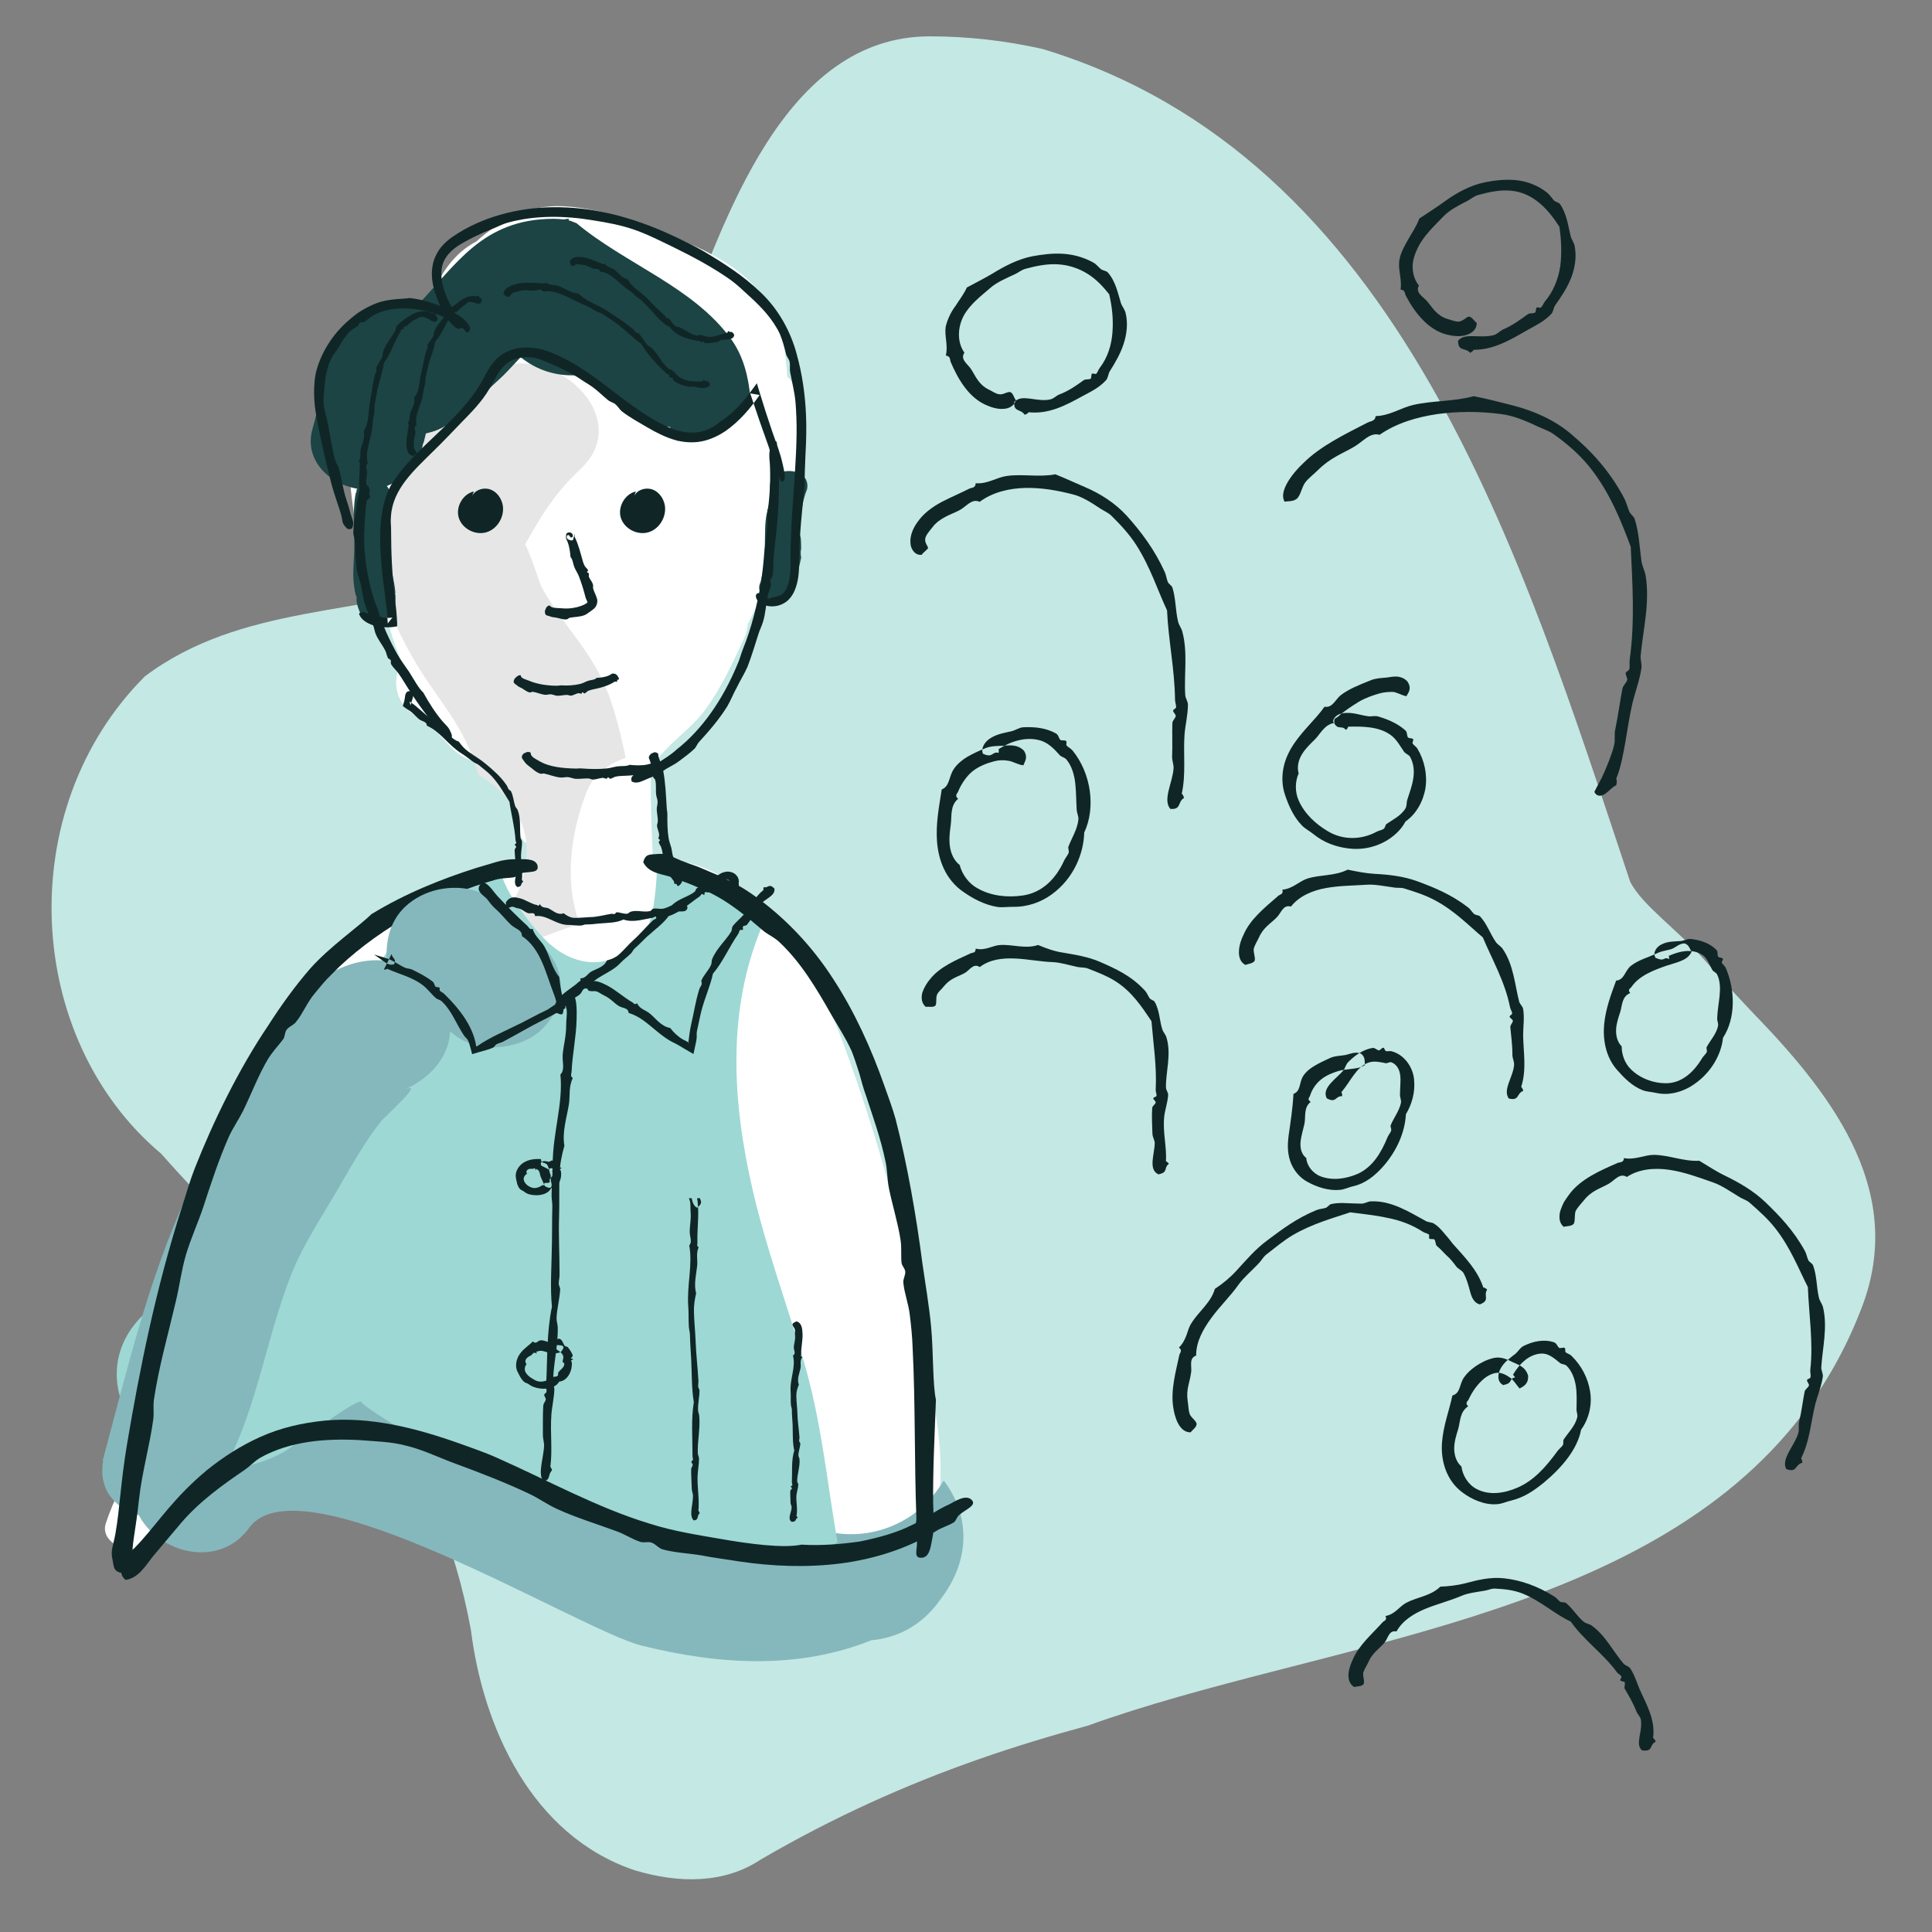 <?xml version="1.0" encoding="UTF-8"?> <svg xmlns="http://www.w3.org/2000/svg" id="Ebene_6" viewBox="0 0 160 160"><rect x="0" y="0" width="160" height="160" fill="#808080" stroke="none"/><defs><style>.cls-1{fill:#e6e6e6;}.cls-2{fill:#fff;}.cls-3{fill:#9dd8d4;}.cls-4{fill:#c4e8e4;}.cls-5,.cls-6{fill:#102626;}.cls-7{fill:#1c4444;}.cls-8{fill:#85b8bc;}.cls-6{fill-rule:evenodd;}</style></defs><path class="cls-4" d="M145.53,84.25c6.47,6.75,12.47,14.75,8.49,24.45-1.25,3.16-2.84,5.94-4.72,8.4-13.14,17.25-40.04,18.89-59.21,25.81-3.02,.82-6.04,1.73-9.06,2.79-6.03,2.11-12.03,4.8-18.03,8.3-3,2-6.75,2-10.46,.88-8.54-2.88-12.54-11.88-13.54-19.88-2.67-14.67-10.67-23.56-19.26-32.59-2.15-2.26-4.32-4.52-6.4-6.87-11.34-9.53-12.34-28.53-1.34-39.53,8-6,18-5,26.86-8.09,2.24-.74,4.33-1.66,6.14-2.91,2.67-2,4.78-4.56,6.56-7.42s3.24-6.04,4.59-9.28c3.85-10.3,8.85-25.3,20.85-25.3,3.17,0,6.28,.36,9.32,1.04,29.68,8.96,39.68,41.96,48.68,68.96,1,2,4,4,6.45,6.81,1.32,1.5,2.69,2.98,4.08,4.44Z"></path><path class="cls-2" d="M75.51,106.91c-1.12-6.84-3.2-13.74-5.58-20.24-2-5.46-4.95-11.13-10.23-14.12-2.03-1.15-3.87-1.44-5.62-1.31-.11-2.21-.2-4.42-.19-6.64,0-.21-.03-.39-.05-.57,.21-.51,.46-.98,.79-1.38,1.11-1.36,2.63-2.35,3.71-3.79,1.38-1.84,2.3-3.9,3.28-5.98,.2-.42,.29-.83,.31-1.21,1.35-2.56,2.3-5.22,1.8-8.58-.05-.34-.15-.63-.27-.91,1.41-.2,2.73-1.13,3.07-2.64,.54-2.39,.04-4.94-.62-7.25-.13-.44-.38-.8-.7-1.09-.11-1.42-.26-2.83-.69-4.14-1.06-3.23-3.81-5.22-6.78-6.59-3.39-1.56-7.31-3.19-11.08-3.39-2.92-.15-5.22,1.14-7.23,2.93-1.26,.65-2.44,1.83-3.26,3.58-1.06,2.26,.51,3.96,2.45,4.37-.08,.61-.17,1.21-.21,1.84-.06,.78-.08,1.56-.09,2.33-.22,.21-.41,.45-.57,.71-.58,.27-1.08,.73-1.39,1.38-.19,.4-.35,.97-.46,1.65-.61-.04-1.24,.06-1.79,.3-1.74-1.45-5.36-.41-5.21,2.41,.17,3.11,.81,7.6,2.3,10.78-.01,.36,.05,.74,.23,1.15,.19,.41,.52,.96,.87,1.56,.21,.81,.47,1.56,.79,2.28,0,.24,0,.48,.04,.72-.59,1.32-.43,2.95,.97,3.99,.38,.28,.96,.57,1.51,.89,.65,.8,1.34,1.53,1.93,2.11,1,.99,2.43,1.31,3.72,1.11,.5,1.54,1.03,3.08,1.29,4.69,.24,1.49,1.21,2.36,2.37,2.71,.14,.37,.33,.69,.59,.95-.03,0-.06,.02-.09,.02-.53-.05-1.08,0-1.64,.17-1.14,.36-2.24,.67-3.26,1.07-3.18,.32-6.14,1.26-8.4,3.26-2.52,1.29-3.58,3.41-5.36,5.55-4.15,4.98-7.7,10.31-10.24,16.32-.02,.02-.04,.05-.05,.07-1.55,2.52-2.11,6.38-2.26,9.67-.13,.4-.27,.81-.39,1.21-.29,.96-.15,1.71,.23,2.26-1.22,2.13-2.48,4.26-3.23,6.47-.43,1.26-.08,2.43,.64,3.29-1.11,1.57-2.04,3.26-2.7,5.29-.48,1.45,1.63,2.55,2.77,1.96,.27-.14,.54-.27,.81-.41,1.05-.53,1.31-1.5,1.08-2.3,.43-.83,.92-1.58,1.48-2.28,1.69-.12,2.6-1.11,4.13-2.28,1.2-.91,2.78-1.92,4.15-2.53,.44,.42,1.04,.7,1.84,.71,3.02,.03,5.86,.23,8.83,.49,.64,.06,1.3-.1,1.89-.39,.26,.19,.52,.36,.81,.51,1.33,.96,3.12,1.39,4.79,1.2,2.93,2.51,8.17,3.91,11.41,3.6,.16,.06,.32,.12,.48,.18,.57,1.06,1.19,1.85,2.72,2.51,.67,.29,1.38,.35,2.06,.25,.54,.57,1.28,1.01,2.21,1.19,3.08,.61,5.49-.59,8.44-.77,.67-.04,1.24-.25,1.72-.55,.09,.04,.17,.08,.26,.11,1.57,.54,2.95,.19,4.18-.72,1.48-.3,2.79-1.29,2.97-2.88,.59-5.22-1.42-11.69-2.27-16.87ZM46.03,23.92c.4-.07,.83-.11,1.35-.06,1.01,.09,2.1,.43,3.05,.75,1.37,.47,3.2,1.02,4.68,1.84-1.78-.42-3.92,.61-4.47,2.55-.05,.18-.1,.34-.14,.51-.76-1.54-2.92-2.12-4.53-1.53,.05-.82,.1-1.64,.14-2.46,.03-.58,0-1.1-.07-1.6Zm-3.37,87.4c0-.12-.01-.24-.02-.37-.04-.56-.3-1.16-.7-1.67,.16-.22,.22-.39,.04-.51,.05,.03,.1,.05,.14,.08,.27,.91,.61,1.76,1.01,2.5-.16-.02-.32-.03-.48-.03Z"></path><path class="cls-7" d="M66.35,45.43s0,0,0,0c0-.17-.01-.33-.01-.5,0-.12-.02-.32-.03-.41-.07-.21-.1-.43-.08-.65,0-.3,0-.57,.03-.86,.11-.78,.25-1.71,.58-2.5,.37-2.03-3.4-1.98-3.05,.01,.12,.68-.16,1.35-.29,2-.18,.88-.13,1.77-.16,2.67-.02,.63,.02,1.32-.07,1.94-.05,.34-.02-.09-.12,.36-.06,.25-.11,.49-.17,.74-.12,.23-.15,.5-.04,.81,.02,.04,.03,.08,.05,.13,.39,1.05,1.9,.82,2.38,0,.51-.87,.76-1.96,.98-2.99-.05-.25-.06-.5,0-.75Z"></path><path class="cls-7" d="M32.71,49.09c.17,.38,.11-.65,.1-.92-.01-.83-.1-1.68-.29-2.48-.2-.81-.37-1.38-.25-2.17,.12-.82,.03-1.56,.07-2.36,.02-.37-.11-.69-.33-.94-.26-.58-1.12-.74-1.7-.47-.04,.01-.07,.03-.1,.05-.04,.02-.08,.05-.12,.08-.21,.13-.39,.31-.51,.59-.02,.06-.05,.12-.07,.18h.03c-.02,.05-.04,.1-.05,.15,0,0-.01,0-.02,0,0,.04-.01,.07-.02,.11-.01,.06-.02,.11-.03,.16-.26,1.65-.02,3.1-.09,4.73-.04,.92-.14,1.87,0,2.77,.04,.26,.07,.54,.16,.78,.02,.05,.03,.07,.05,.11-.01,.08-.02,.16-.02,.18,.02,.36,.11,.62,.24,.96,.56,1.43,2.66,.93,3.02-.35,.15-.55,.05-.79-.08-1.17Z"></path><path class="cls-8" d="M78.16,122.61c-.76,1.25-1.76,2.35-3.02,3.12-3.8,2.32-8.4,1.46-11.28-1.53-.2-.2-.39-.4-.57-.61l-.06-.06s.02,.03,.02,.04c-.04-.04-.08-.09-.12-.13l.1,.09s-.01-.02-.02-.04c-.05-.06-.1-.11-.14-.17-.31-.38-.6-.78-.85-1.2-8.67,.66-23.73-8.53-30.89-9.66-7.11-1.12-19.64,1.37-20.38,10.34-.41,4.93,6.58,8.01,9.69,3.72,4.27-5.87,27.31,8.47,32.49,9.76,6.55,1.63,13.03,1.96,19.03-.44,2.11-.19,4.15-1.19,5.65-3.28,.09-.13,.18-.26,.28-.38,2.48-3.45,2.01-7.04,.06-9.57Z"></path><path class="cls-1" d="M50.34,57.39c-1.22-3.33-3.72-5.6-5.44-8.68-.27-.48-.8-2.45-1.41-3.64,1.29-2.26,2.43-4.22,4.57-6.21,4.98-4.65-3.45-11.53-8.21-7.59-3.34,2.76-5.82,5.23-7.3,7.83,.03,.23,.04,.47,.01,.74-.19,1.88-.18,3.78-.28,5.67-.11,2.01,.99,3.48,.17,5.47,.45,1.07,.99,2.19,1.67,3.38,1.77,3.15,3.93,5.26,5.06,8.47,.15,.44,.28,.88,.41,1.32,2.6,1.45,4.48,4.25,3.93,7.38-.13,.74-.26,1.59-.59,2.28-.21,.44-.45,.85-.7,1.24-.43,.67-.96,1.28-1.57,1.81-.08,.94-.17,1.89-.29,2.83-.15,1.14,.04,2.1,.44,2.87-.61-1.98,.88-4.14,2.95-4.62,1.06-.25,1.7-.55,3.02-1.02,.41-.14,.82-.26,1.24-.37-1.31-3.47-.78-7.54,.56-10.96,.53-1.36,1.81-2.36,3.24-2.82-.4-1.97-.89-3.82-1.46-5.38Z"></path><path class="cls-7" d="M55.48,35.35c.16,.43,.39,.81,.64,1.16,1.13-.38,2.41-.33,3.47-.89,1.08-.58,1.88-1.62,2.56-2.61-.16-1.84-.6-3.55-1.62-4.95-3.14-4.31-8.7-6.17-12.79-9.58-.22-.07-.41-.18-.64-.23,0-.04,0-.09,0-.13-.15,0-.29,.04-.44,.05-.27-.03-.56-.05-.85-.05-5.87,.02-8.07,3.86-11.26,7.18-1.96-.68-4.46-.19-5.75,1.37-2.14,2.58-1.98,5.71-2.92,8.85-1.1,3.77,4.09,6.47,7.16,4.18,.1-.07,.2-.15,.29-.22,1.05-.78,1.56-1.78,1.71-2.78,0,.01,.02,.02,.02,.03,.09-.28,.13-.55,.21-.83,.33-.09,.64-.16,.99-.31,2.03-.88,3.51-2.79,5.12-4.21,.44-.39,1.06-1.08,1.74-1.8,1.35,1.1,2.95,1.56,4.55,1.5,.68,.58,1.49,1.02,2.42,1.29,.43,.68,1,1.2,1.66,1.57,.88,.81,2,1.35,3.25,1.38,.16,0,.32,.04,.48,.04Z"></path><path class="cls-3" d="M39.06,120.28c5.56,2.02,10.74,4.91,16.39,6.7,3.9,1.24,7.89,1.46,11.83,1.94,.73-.35,1.43-.74,2.08-1.21-.89-5.07-1.33-10.08-2.84-15.12-1.39-4.67-3.08-9.26-4.18-14.01-1.71-7.4-2.13-14.84,.71-21.74-2.59-2.74-5.55-4.29-8.64-4.92-.04,1.08-.13,2.16-.32,3.3,0,0-.01,0-.02,0-.18,1.51-1.05,2.91-2.39,3.73-2.28,1.39-4.7,.69-6.49-1.09-1.04-1.03-1.8-2.1-2.62-3.3-.41-.61-.72-1.24-.97-1.89-2.99,.57-5.56,1.85-7.87,4.02-1.47,1.39-2.23,3.35-3.57,4.74,.34-.46-2.8,1.65-3.5,2.42-5.13,5.63-9.26,12.84-8.76,20.59-1.58,1.11-3.17,2.3-4.91,3.41,.03,.02,.06,.03,.09,.05-8.43,5.84,.2,17.65,10.26,12.44,1.01-.52,5.63-4.22,6.6-4.29-.39,.03,2.72,2.04,3.52,2.36,1.03,.41,2.09,.64,3.14,.77,.38,.38,.79,.75,1.21,1.12,.36-.15,.78-.18,1.25-.01Z"></path><path class="cls-8" d="M27.49,80.53c-6.21,3.42-9.16,12.37-11.97,18.4-3.2,6.85-5.06,14.76-7.02,22.05h.05c-.92,4.92,6.31,6.44,9.05,2.3,3.58-5.41,4.18-11.82,6.52-17.73,1.02-2.58,2.64-4.94,4.02-7.34,1.05-1.82,2.13-3.73,3.45-5.39,.26-.32,3.74-3.43,1.91-2.57,8.2-3.87,1.62-13.92-6.01-9.72Z"></path><path class="cls-6" d="M76.37,129c-.77,.09-.39-.68-.43-1.35-.02-.21-.22-.44-.22-.56-.02-.44,.19-.92,.17-1.45-.17-4.43-.08-9.46-.31-14.02-.03-.92-.13-1.88-.24-2.77-.11-.91-.45-1.76-.53-2.63-.03-.3,.18-.6,.16-.9-.02-.28-.28-.48-.31-.75-.06-.65,.02-1.25-.08-1.88-.22-1.44-.68-2.88-.97-4.32-.14-.72-.12-1.48-.28-2.19-.39-1.89-1.03-3.67-1.62-5.47-.22-.6-.38-1.22-.55-1.83-.19-.6-.39-1.21-.62-1.81-.47-1.05-1.12-2.05-1.7-3.05-1.22-2.15-2.52-4.35-4.34-6.04-.36-.33-.79-.53-1.17-.8-1.45-1.23-3.03-2.6-4.93-3.43-.45-.18-.89-.4-1.34-.57-.46-.17-.92-.34-1.38-.51-.83-.31-1.91-.3-2.41-1.26,.19-.76,.59-.62,1.21-.69,.65-.06,1.05,.17,1.9,.54,.46,.18,.92,.35,1.42,.52,.48,.2,.98,.41,1.51,.64,.54,.2,1.06,.52,1.65,.82,.59,.29,1.17,.7,1.79,1.14,2.36,1.74,4.52,4,6.25,6.69,1.75,2.68,3.14,5.71,4.27,8.93,.29,.83,.63,1.72,.9,2.68,.96,3.71,1.71,8,2.22,11.95,.25,1.75,.56,3.52,.72,5.24,.2,2.17,.12,4.74,.4,6.06-.11,2.99-.26,5.83-.23,8.51,.01,1.13,.16,1.96-.1,3.13-.1,.45-.17,1.32-.77,1.43Z"></path><path class="cls-6" d="M44.5,71.62c.21,.74-.66,.52-1.36,.7-.21,.06-.42,.3-.55,.33-.46,.08-.99,.05-1.53,.2-4.56,1.26-9.37,3.84-12.95,7.2-.35,.35-.71,.7-1.06,1.06-.34,.37-.65,.76-.96,1.13-.65,.75-.99,1.68-1.58,2.4-.2,.26-.55,.36-.76,.62-.19,.24-.13,.58-.3,.81-.43,.56-.87,1.02-1.24,1.61-.81,1.35-1.38,2.89-2.08,4.32-.36,.71-.82,1.38-1.16,2.1-.85,1.92-1.49,3.89-2.14,5.88-.45,1.34-1.04,2.61-1.44,3.97-.36,1.22-.52,2.54-.82,3.79-.63,2.7-1.41,5.41-1.82,8.16-.08,.54,.01,1.07-.05,1.59-.28,2.16-.94,4.4-1.19,6.7-.11,1.08-.28,2.18-.44,3.26-.15,.97-.07,2.18-.95,2.83-.78-.14-.68-.57-.82-1.21-.15-.67,.09-1.11,.26-2.06,.36-2.04,.43-4.25,.96-7.41,1.03-6.09,2.36-12.89,4.65-19.95,.29-.91,.57-1.91,.97-2.92,1.53-3.88,3.63-8.19,6.09-11.83,1.05-1.64,2.21-3.25,3.48-4.71,1.62-1.81,3.98-3.44,5.06-4.49,2.87-1.75,5.84-2.92,8.67-3.82,.6-.18,1.12-.33,1.65-.49,.53-.16,1.08-.25,1.74-.23,.51,0,1.46-.1,1.67,.47Z"></path><path class="cls-6" d="M80.4,124.15c.6,.5-.38,.8-.98,1.33-.18,.16-.28,.51-.41,.58-.45,.3-1.04,.43-1.56,.78-2.27,1.39-5.04,2.28-7.85,2.64-2.82,.36-5.68,.23-8.34-.16-1.07-.18-2.19-.31-3.23-.52-1.07-.17-2.13-.21-3.13-.48-.35-.09-.58-.43-.92-.56-.31-.12-.65,.03-.95-.07-.73-.24-1.32-.66-2.03-.9-1.62-.6-3.32-1.11-4.88-1.83-.79-.36-1.49-.87-2.25-1.23-2.02-.96-4.06-1.74-6.11-2.5-1.38-.5-2.69-1.16-4.11-1.5-1.27-.35-2.63-.36-3.93-.47-2.77-.14-5.69,.08-8.16,1.46-.48,.28-.83,.68-1.27,.99-1.79,1.22-3.76,2.61-5.32,4.45-.73,.87-1.48,1.75-2.21,2.62-.66,.79-1.25,1.92-2.36,2.06-.6-.52-.28-.86-.06-1.51,.24-.68,.68-.96,1.36-1.73,1.47-1.62,2.76-3.63,5.46-5.87,1.31-1.05,2.78-2.01,4.42-2.74,1.64-.74,3.46-1.16,5.31-1.34,3.75-.36,7.57,.61,11.24,1.92,.95,.35,1.99,.69,3.03,1.16,4.01,1.77,8.37,4.17,12.67,5.46,1.9,.61,3.9,.92,5.81,1.25,2.39,.42,5.25,.8,6.73,.48,1.66,.1,3.28-.04,4.85-.26,1.54-.32,3.05-.72,4.38-1.4,1.14-.53,1.84-1.16,3.04-1.69,.46-.24,1.25-.78,1.76-.42Z"></path><path class="cls-6" d="M64.09,36.55c.38-.08,.21,.31,.26,.64,.01,.1,.12,.21,.13,.27,.02,.22-.07,.45-.04,.71,.17,2.15,.02,4.61-.25,6.82-.06,.44-.1,.91-.13,1.35-.03,.45,0,.89-.06,1.31-.02,.15-.17,.26-.2,.4-.03,.13,.07,.27,.05,.4-.05,.32-.21,.58-.27,.89-.15,.7-.17,1.45-.39,2.15-.1,.35-.28,.68-.38,1.02-.29,.91-.56,1.81-.9,2.7-.26,.59-.6,1.12-.88,1.7-.28,.5-.5,1.06-.79,1.57-.67,1.08-1.5,2.04-2.35,2.97-.17,.18-.23,.44-.42,.6-.37,.34-.78,.65-1.2,.96-.41,.32-.91,.52-1.33,.82l-.63,.39-.69,.28c-.41,.16-.88,.47-1.31,.21-.1-.38,.08-.43,.28-.63,.21-.21,.42-.2,.81-.33,.2-.08,.42-.14,.62-.26,.19-.13,.4-.26,.61-.4,.43-.29,.92-.57,1.42-1.03,2.07-1.62,3.83-4.13,5.04-7.09,.18-.37,.27-.82,.45-1.25,.68-1.67,1.18-3.68,1.5-5.54,.11-.83,.2-1.68,.26-2.5,.12-1.02,.31-2.23,.22-2.87,.2-1.41,.3-2.77,.25-4.05,0-.54-.12-.93-.02-1.5,.04-.22,.04-.63,.34-.71Z"></path><path class="cls-6" d="M37.34,61.17c-.26,.28-.3-.05-.47-.21-.05-.05-.18-.04-.21-.07-.11-.11-.14-.3-.27-.43-1.06-1.12-2.05-2.56-2.88-3.91-.16-.28-.35-.55-.53-.81-.19-.26-.44-.47-.59-.73-.05-.09,0-.24-.03-.33-.04-.09-.19-.1-.23-.19-.11-.2-.12-.42-.23-.62-.23-.46-.58-.87-.78-1.35-.1-.24-.13-.51-.22-.75-.23-.64-.53-1.24-.73-1.89-.12-.44-.17-.89-.26-1.34-.08-.4-.25-.8-.34-1.2-.07-.44-.1-.9-.14-1.34-.02-.45-.01-.9-.06-1.34-.02-.17-.11-.33-.11-.51,0-.35,.04-.71,.08-1.08,.06-.36,.15-.73,.18-1.1,.02-.35,.1-.69,.19-1.03,.08-.3,.06-.7,.5-.83,.38,.11,.33,.24,.39,.44,.07,.22-.05,.33-.14,.61-.1,.3-.14,.62-.17,.99-.02,.37-.08,.77-.09,1.26-.15,1.87,.08,4,.76,6.17,.08,.28,.22,.57,.32,.88,.36,1.22,.97,2.56,1.63,3.73,.3,.51,.66,1,.99,1.48,.39,.62,.8,1.38,1.15,1.68,.49,.88,1.01,1.7,1.6,2.39,.25,.29,.49,.45,.65,.84,.06,.15,.23,.39,.03,.62Z"></path><path class="cls-6" d="M95.91,97.24c-.84-.4-.28-1.72-.28-2.59-.01-.23-.18-.49-.19-.74-.02-.73-.07-1.45-.02-2.14,.01-.2,.25-.29,.29-.47,.02-.08-.22-.27-.2-.34,.02-.11,.26-.11,.27-.22,.01-.16-.08-.31-.07-.5,.1-1.93-.2-3.82-.35-5.67-.78-1.16-1.62-2.47-3.05-3.35-.68-.42-1.4-.69-2.21-1.01-.28-.11-.57-.07-.87-.13-.7-.15-1.39-.37-2.02-.4-1.09-.04-2.11-.26-3.16-.3-1.04-.05-2.1,.08-2.91,.71-.53-.36-.83,.26-1.26,.5-.57,.31-1.18,.43-1.71,1.09-.19,.26-.48,.45-.57,.7-.12,.29,0,.66-.13,.9-.19,.17-.52,.07-.81,.1-.35-.31-.38-.73-.28-1.17,.14-.41,.4-.85,.66-1.14,.82-1.03,2.21-1.59,3.35-2.12,.14-.07,.42,0,.41-.39,.81,.2,1.38-.27,2.05-.3,1.02-.06,2.08,.35,3.12,0,.66,.27,1.32,.52,1.99,.62,1.04,.18,2.12,.34,3.14,.78,1.25,.55,2.58,1.13,3.73,2.39,.16,.18,.24,.42,.38,.62,.08,.12,.35,.18,.41,.29,.41,.7,.4,1.54,.63,2.26,.06,.24,.26,.42,.34,.66,.45,1.44-.06,2.89-.03,4.19,0,.18,.19,.42,.18,.6-.03,.64-.28,1.27-.33,1.86-.12,1.27,.22,2.43,.15,3.64,.11,.05,.18,.13,.25,.21-.48,.33,0,.71-.9,.88Z"></path><path class="cls-6" d="M81.41,62.43c-.2-.43,.11-1.01,.67-1.33,.55-.34,1.23-.43,1.76-.56,.28-.08,.57-.29,.9-.31,.93-.05,1.88,.05,2.69,.5,.24,.12,.23,.39,.39,.55,.07,.06,.4,0,.47,.09,.1,.11-.05,.29,.06,.39,.13,.14,.32,.21,.48,.4,1.52,1.87,1.94,4.71,.96,6.79-.04,1.67-.82,3.76-2.69,5.12-.9,.65-1.99,1.05-3.23,1.03-.42-.01-.82,.07-1.26,.01-1.05-.16-2.05-.7-2.83-1.25-.7-.47-1.26-1.16-1.6-1.89-.35-.73-.52-1.52-.58-2.27-.11-1.53,.17-2.89,.39-4.32,.69-.28,.57-1.09,1.02-1.72,.26-.39,.7-.75,1.11-.99,.44-.25,.9-.47,1.49-.71,.46-.19,1-.18,1.45-.2,.49-.03,1.18-.15,1.73,.4,.37,.56,.08,.9-.04,1.22-.51-.06-.87-.34-1.27-.38-.37-.07-.8-.05-1.16,.05-.58,.15-1.24,.4-1.76,.81-.49,.38-.96,1.07-1.21,1.69-.06,.16-.33,.35,0,.6-.68,.57-.52,1.44-.61,2.13-.07,.54-.16,1.15-.08,1.76,.07,.61,.33,1.21,.82,1.6,.19,.76,.74,1.53,1.48,1.93,1.15,.65,2.51,.77,3.74,.59,1.6-.23,2.74-1.37,3.43-2.9,.1-.22,.28-.4,.37-.63,.05-.14-.06-.39-.02-.51,.28-.73,.75-1.45,.83-2.26,.02-.26-.12-.51-.14-.76-.05-.75-.04-1.49-.12-2.22-.08-.72-.29-1.45-.74-1.99-.12-.15-.42-.21-.54-.34-.4-.45-.86-.95-1.47-1.18-.64-.23-1.34-.21-1.95-.06-.62,.15-1.15,.41-1.65,.73,.03,.12,.01,.21,0,.31-.56-.15-.45,.46-1.27,.08Z"></path><path class="cls-6" d="M124.99,91.02c-.61-.72,.34-1.83,.4-2.84,.02-.26-.14-.54-.14-.82,.01-.79-.11-1.55-.17-2.28-.02-.21,.2-.35,.21-.55,0-.09-.27-.24-.27-.33,0-.12,.23-.17,.21-.29-.02-.17-.14-.31-.18-.51-.4-2.06-1.46-3.9-2.25-5.77-1.16-.98-2.35-2.22-3.98-3.08-.78-.42-1.59-.68-2.49-.96-.31-.11-.63-.03-.94-.1-.76-.1-1.54-.27-2.22-.22-1.17,.08-2.27,.07-3.39,.28-1.1,.2-2.19,.66-2.87,1.53-.65-.19-.8,.52-1.18,.9-.5,.51-1.11,.82-1.48,1.68-.15,.31-.35,.63-.42,.91-.04,.35,.15,.7,.08,.99-.15,.24-.49,.24-.77,.35-.84-.43-.54-1.76-.15-2.51,.56-1.31,1.84-2.31,2.87-3.21,.13-.12,.45-.12,.34-.51,.87-.08,1.37-.69,2.07-.92,1.08-.34,2.28-.2,3.34-.74,.76,.16,1.52,.31,2.25,.35,1.15,.06,2.34,.19,3.48,.6,1.41,.52,2.83,1.09,4.23,2.17,.21,.15,.32,.39,.51,.55,.11,.1,.4,.1,.49,.2,.57,.61,.84,1.44,1.3,2.11,.14,.22,.4,.34,.56,.56,.92,1.32,1.02,2.99,1.38,4.39,.05,.19,.3,.41,.33,.61,.12,.73,0,1.48,0,2.16,.02,1.44,.3,2.85-.16,4.29,.09,.09,.14,.21,.17,.33-.58,.22-.3,.84-1.18,.64Z"></path><path class="cls-6" d="M110.4,59.7c.06-.23,.21-.39,.42-.51,.22-.1,.49-.16,.78-.15,.58-.01,1.17,.21,1.67,.27,.26,.06,.59-.07,.88,.03,.82,.24,1.61,.59,2.23,1.14,.18,.16,.11,.4,.22,.59,.04,.07,.37,.06,.43,.14,.06,.12-.11,.27-.03,.38,.1,.15,.28,.23,.39,.42,.57,.95,.83,2.13,.66,3.26-.19,1.12-.78,2.16-1.65,2.76-.72,1.38-2.63,2.52-4.76,2.23-1-.13-2-.47-2.89-1.2-.3-.25-.64-.4-.93-.7-.69-.7-1.11-1.67-1.39-2.5-.26-.74-.29-1.55-.13-2.31,.16-.77,.5-1.42,.89-2,.8-1.16,1.76-1.98,2.5-3.02,.7,.11,.88-.62,1.4-1,.64-.47,1.41-.79,2.45-1.2,.41-.17,.9-.18,1.31-.22,.24-.03,.49-.09,.79-.08,.29,.01,.65,.11,.92,.41,.39,.6,.06,.94-.09,1.22-.49-.11-.85-.37-1.18-.36-.33,0-.72,.03-1.06,.13-.55,.16-1.17,.37-1.7,.69-.61,.38-1.22,.77-1.72,1.23-.12,.11-.43,.14-.28,.51-.85,.14-1.16,.89-1.62,1.36-.36,.36-.78,.74-1.07,1.22-.3,.47-.45,1.06-.29,1.61-.3,.66-.32,1.53,0,2.24,.49,1.11,1.41,1.95,2.4,2.54,1.26,.76,2.78,.74,4.06,.05,.18-.11,.41-.11,.58-.24,.11-.07,.14-.32,.22-.39,.53-.37,1.22-.69,1.59-1.31,.11-.2,.08-.45,.13-.66,.19-.61,.42-1.19,.51-1.81,.1-.61,.04-1.28-.28-1.82-.1-.14-.35-.24-.46-.36-.33-.48-.64-1.07-1.13-1.42-.52-.38-1.14-.55-1.74-.63-.6-.08-1.18-.07-1.78-.06-.04,.12-.1,.2-.18,.27-.4-.46-.66,.12-1.06-.71Z"></path><path class="cls-6" d="M122.56,108.03c-.48-.13-.67-.54-.81-1.06-.13-.51-.3-1.09-.54-1.53-.12-.23-.46-.35-.62-.57-.24-.32-.48-.63-.77-.88-.28-.26-.52-.56-.81-.79-.16-.14-.09-.39-.22-.55-.05-.07-.35,0-.41-.07-.09-.08,.04-.27-.06-.35-.14-.11-.33-.11-.5-.23-.88-.57-1.89-.95-2.92-1.14-1.02-.23-2.05-.32-3.08-.46-1.46,.49-3.14,.94-4.76,1.89-.78,.46-1.44,1.03-2.21,1.62-.26,.22-.4,.51-.64,.75-.55,.58-1.19,1.12-1.61,1.69-.71,1.01-1.58,1.83-2.27,2.78-.69,.94-1.28,1.98-1.27,3.13-.66,.25-.31,.93-.43,1.48-.1,.73-.42,1.35-.27,2.3,.06,.36,.06,.74,.15,1.02,.1,.33,.51,.54,.59,.85-.01,.3-.31,.47-.5,.71-.94,.02-1.33-1.27-1.44-2.1-.22-1.4,.22-2.96,.51-4.31,.04-.17,.29-.37-.04-.61,.32-.31,.48-.65,.62-1,.13-.35,.21-.72,.42-1.02,.58-.96,1.61-1.68,1.94-2.84,.65-.43,1.26-.93,1.77-1.49,.79-.86,1.57-1.79,2.56-2.52,1.22-.91,2.44-1.85,4.1-2.52,.24-.1,.5-.1,.75-.18,.14-.04,.3-.28,.43-.31,.41-.09,.84-.11,1.27-.08,.43,.01,.84,.04,1.27,.04,.27,0,.52-.19,.8-.19,1.69-.07,3.19,.91,4.52,1.63,.18,.11,.51,.1,.69,.22,.33,.21,.59,.5,.84,.8,.25,.29,.49,.57,.7,.86,1,1.12,2.04,2.16,2.53,3.62,.13,.02,.23,.09,.32,.18-.34,.52,.27,.87-.57,1.21Z"></path><path class="cls-6" d="M109.86,90.92c-.41-.84,.82-1.59,1.4-2.28,.15-.19,.2-.5,.4-.69,.54-.54,1.22-1.03,1.99-1.16,.22-.04,.36,.17,.55,.2,.08,0,.27-.24,.36-.22,.12,.02,.11,.26,.23,.28,.16,.03,.33-.04,.52,.03,1,.29,1.72,1.31,1.8,2.35,.1,1.04-.19,2.03-.68,2.85-.07,1.42-.72,3.05-1.99,4.44-.6,.64-1.36,1.3-2.42,1.53-.35,.08-.66,.25-1.05,.29-.92,.09-1.88-.22-2.65-.64-.69-.35-1.24-1.03-1.48-1.77-.24-.73-.2-1.43-.13-2.03,.17-1.2,.34-2.27,.41-3.51,.64-.24,.44-.95,.83-1.52,.24-.35,.59-.62,.96-.83,.37-.22,.76-.4,1.26-.63,.39-.17,.84-.17,1.2-.23,.4-.07,.86-.33,1.34-.12,.37,.27,.3,.65,.32,.95-.42,.26-.81,.27-1.18,.32-.36,.04-.73,.08-1.02,.17-.47,.15-.98,.34-1.4,.68-.42,.32-.78,.83-.94,1.37-.04,.13-.28,.29,.06,.5-.61,.48-.4,1.21-.52,1.81-.1,.47-.27,.97-.32,1.48-.05,.5,.05,1.05,.47,1.36,.04,.64,.55,1.29,1.21,1.53,1.04,.38,2.17,.17,3.1-.24,1.18-.56,1.89-1.71,2.42-3.01,.08-.2,.23-.34,.3-.54,.04-.12-.08-.35-.04-.45,.25-.61,.72-1.2,.85-1.86,.04-.21-.08-.44-.08-.64,0-.61,.08-1.15,.02-1.64-.05-.47-.3-.93-.75-1.08-.12-.04-.33,.1-.44,.08-.41-.08-.96-.22-1.44-.05-.5,.17-.88,.57-1.21,1.02-.33,.44-.62,.94-1.03,1.43,.06,.11,.07,.22,.06,.33-.59-.02-.47,.61-1.27,.18Z"></path><path class="cls-6" d="M96.94,67.01c-.69-.75,.18-2.22,.25-3.38,.02-.3-.13-.64-.12-.97,.04-.94-.01-1.86,.02-2.75,0-.26,.24-.38,.28-.62,.02-.1-.23-.33-.22-.43,.02-.14,.25-.16,.25-.31,0-.21-.09-.39-.09-.64-.03-2.48-.56-4.97-.66-7.36-.76-1.61-1.38-3.59-2.56-5.43-.57-.88-1.26-1.63-2.05-2.41-.28-.27-.61-.39-.93-.6-.74-.5-1.52-.99-2.27-1.17-1.29-.33-2.58-.56-3.93-.53-1.34,.03-2.7,.35-3.78,1.15-.67-.31-1.09,.4-1.7,.71-.41,.21-.78,.34-1.15,.54-.37,.2-.76,.45-1.07,.87-.24,.31-.52,.61-.58,.9-.08,.35,.21,.64,.23,.8-.07,.17-.36,.31-.52,.56-.45,.08-.9-.32-.94-.97-.06-.64,.27-1.32,.58-1.73,.5-.73,1.24-1.26,2.02-1.68,.78-.4,1.54-.72,2.27-1.09,.18-.09,.53-.04,.53-.45,.98,.08,1.72-.48,2.56-.6,1.31-.19,2.68,.12,4.04-.14,.85,.34,1.68,.73,2.48,1.07,1.26,.54,2.47,1.31,3.44,2.37,1.19,1.33,2.28,2.77,3.13,4.63,.13,.27,.15,.56,.26,.84,.06,.16,.33,.31,.38,.46,.29,.91,.25,1.89,.47,2.81,.06,.29,.27,.54,.35,.83,.48,1.76,.13,3.61,.25,5.3,.02,.23,.22,.53,.22,.76,0,.84-.22,1.68-.28,2.46-.12,1.67,.13,3.26-.23,4.92,.1,.09,.15,.22,.19,.35-.55,.32-.21,.98-1.11,.91Z"></path><path class="cls-6" d="M84.04,33.25c.36-.34,.8-.29,1.33-.23,.52,.08,1.14,.18,1.63,.05,.26-.05,.49-.32,.75-.41,.76-.29,1.4-.74,1.99-1.17,.18-.12,.4-.03,.58-.13,.08-.04,.04-.37,.11-.41,.09-.07,.27,.08,.37-.01,.12-.13,.15-.32,.28-.48,.65-.84,.98-1.91,1.05-2.96,.08-1.06-.03-2.09-.27-3.13-.5-.62-1.05-1.23-1.77-1.68-.71-.45-1.57-.75-2.49-.8-.88-.05-1.74,.12-2.67,.37-.32,.08-.56,.3-.86,.44-.71,.33-1.48,.66-1.99,1.09-.89,.76-1.77,1.44-2.27,2.36-.49,.92-.58,2.16,.06,3.06-.38,.55,.26,.92,.55,1.36,.38,.58,.6,1.25,1.44,1.68,.31,.14,.6,.37,.89,.4,.33,.06,.66-.23,.92-.18,.23,.09,.29,.44,.46,.68-.12,.43-.54,.7-1.05,.71-.52,.04-1.08-.16-1.49-.35-1.42-.65-2.3-2.21-2.86-3.54-.07-.17,0-.48-.4-.52,.21-.9-.15-1.65,0-2.45,.15-.58,.42-1.16,.79-1.65,.33-.52,.69-.97,.95-1.54,.71-.39,1.43-.74,2.08-1.13,1.02-.62,2.12-1.22,3.36-1.46,1.52-.27,3.24-.46,5.03,.52,.26,.14,.42,.38,.65,.56,.13,.1,.43,.13,.54,.25,.66,.73,.84,1.71,1.1,2.55,.09,.27,.3,.5,.38,.79,.22,.86,.11,1.78-.16,2.6-.27,.83-.71,1.57-1.15,2.27-.11,.19-.14,.54-.29,.71-.55,.63-1.32,.99-1.97,1.34-1.36,.75-2.78,1.51-4.45,1.33-.08,.11-.2,.17-.33,.21-.34-.52-.97-.2-.85-1.1Z"></path><path class="cls-6" d="M132.05,65.56c.25-.53,.52-.93,.83-1.65,.29-.7,.64-1.52,.8-2.23,.09-.38,0-.82,.08-1.22,.24-1.17,.39-2.32,.6-3.42,.07-.32,.31-.44,.4-.73,.04-.12-.16-.45-.13-.57,.05-.17,.28-.16,.31-.35,.05-.25-.02-.5,.03-.81,.43-3.1,.22-6.31,.08-9.3-.78-2.09-1.73-4.53-3.46-6.67-.84-1.02-1.81-1.86-2.96-2.68-.41-.27-.83-.4-1.27-.6-1.03-.5-2.14-.95-3.14-1.05-1.72-.22-3.45-.22-5.17,.01-1.71,.25-3.41,.75-4.8,1.72-.8-.23-1.36,.56-2.11,.99-.97,.57-1.91,.88-2.94,1.88-.38,.38-.85,.73-1.11,1.08-.3,.43-.34,.95-.66,1.32-.34,.28-.68,.2-1.04,.27-.53-.84,.66-2.38,1.55-3.2,1.44-1.44,3.53-2.43,5.31-3.35,.22-.12,.65-.11,.67-.54,1.19-.03,2.11-.7,3.14-.93,1.58-.36,3.34-.27,4.99-.72,1.1,.21,2.22,.51,3.29,.78,1.67,.44,3.33,1.15,4.72,2.31,1.72,1.44,3.27,3.11,4.48,5.42,.16,.34,.25,.7,.39,1.04,.08,.2,.37,.41,.44,.6,.38,1.16,.41,2.41,.58,3.58,.07,.38,.25,.71,.33,1.09,.38,2.29-.22,4.57-.41,6.7-.02,.29,.11,.69,.07,.98-.15,1.05-.55,2.06-.77,3.02-.23,1.03-.38,2.04-.55,3.04-.09,.5-.18,1.01-.29,1.51-.12,.49-.22,1-.48,1.59,.06,.15,.06,.34,0,.56-.37,.17-.62,.52-.95,.73-.33,.21-.68,.21-.87-.19Z"></path><path class="cls-6" d="M120.74,28.23c.31-.39,.78-.4,1.33-.39,.55,.02,1.18,.05,1.68-.1,.26-.09,.48-.34,.74-.46,.77-.33,1.42-.81,2.04-1.26,.18-.13,.42-.02,.6-.14,.08-.05,.06-.37,.13-.41,.1-.07,.27,.08,.37-.02,.13-.13,.18-.31,.31-.48,.71-.84,1.13-1.9,1.28-2.97,.13-1.08,.08-2.15-.08-3.23-.45-.68-.95-1.37-1.62-1.93-.66-.57-1.49-.98-2.42-1.05-.9-.08-1.78,.11-2.72,.37-.32,.1-.56,.32-.86,.48-.7,.36-1.45,.74-1.94,1.24-.83,.86-1.68,1.64-2.18,2.67-.24,.5-.43,1.07-.41,1.6,.01,.54,.18,1.08,.52,1.5-.33,.58,.34,.91,.69,1.31,.45,.54,.78,1.18,1.69,1.46,.33,.09,.67,.24,.95,.21,.16-.03,.31-.12,.44-.2,.13-.1,.25-.2,.38-.21,.24,.03,.39,.33,.63,.52,.03,.45-.31,.84-.83,.99-.51,.18-1.14,.1-1.6-.01-.78-.18-1.5-.67-2.06-1.26-.57-.59-1.01-1.28-1.37-1.96-.1-.17-.04-.5-.44-.51,.13-.94-.26-1.72-.08-2.55,.12-.6,.46-1.17,.76-1.7,.31-.54,.65-1.03,.87-1.64,.69-.47,1.39-.9,2.02-1.36,.99-.72,2.11-1.37,3.4-1.64,.8-.16,1.62-.26,2.5-.19,.87,.07,1.84,.39,2.65,1.03,.23,.19,.39,.44,.58,.66,.11,.12,.43,.17,.51,.31,.56,.81,.66,1.79,.88,2.66,.07,.28,.28,.53,.33,.82,.17,.89,.02,1.82-.31,2.66-.34,.85-.84,1.56-1.31,2.24-.13,.18-.16,.55-.32,.71-.57,.62-1.35,.98-2,1.35-1.37,.78-2.74,1.62-4.42,1.62-.07,.11-.18,.19-.3,.25-.4-.47-.99-.07-1-.98Z"></path><path class="cls-6" d="M147.94,121.68c-.48-.86,.69-1.95,.99-3.01,.08-.27,0-.61,.06-.91,.21-.85,.3-1.7,.46-2.5,.04-.23,.29-.31,.36-.53,.03-.09-.19-.34-.16-.43,.03-.13,.27-.11,.29-.25,.04-.19-.04-.37-.02-.6,.26-2.3-.12-4.63-.2-6.86-.76-1.49-1.44-3.27-2.7-4.87-.6-.77-1.31-1.4-2.09-2.09-.26-.25-.61-.32-.91-.52-.73-.44-1.45-.95-2.16-1.19-1.23-.43-2.35-.85-3.6-1.04-1.22-.18-2.52-.08-3.53,.59-.6-.37-1.01,.29-1.53,.58-.68,.38-1.41,.56-2.04,1.37-.25,.29-.52,.59-.67,.86-.12,.36-.02,.75-.15,1.06-.2,.23-.54,.18-.84,.26-.36-.29-.42-.78-.29-1.3,.08-.25,.19-.51,.31-.75,.15-.23,.3-.45,.44-.64,.94-1.28,2.61-1.99,4-2.6,.18-.08,.51,0,.53-.4,.93,.17,1.68-.27,2.49-.27,1.25,.02,2.46,.56,3.75,.49,.73,.44,1.44,.91,2.18,1.26,1.14,.56,2.29,1.22,3.26,2.14,1.2,1.15,2.36,2.36,3.3,4.06,.14,.25,.17,.53,.29,.78,.07,.14,.34,.27,.39,.42,.32,.85,.28,1.8,.48,2.66,.06,.28,.26,.51,.34,.79,.41,1.69-.05,3.43-.14,5.02-.01,.21,.16,.52,.13,.74-.11,.79-.43,1.55-.62,2.26-.38,1.53-.45,3.06-1.18,4.51,.07,.11,.1,.24,.1,.37-.61,.15-.44,.85-1.29,.53Z"></path><path class="cls-8" d="M44.48,77.93s-.49-.41-.64-.52c-.18-.2-.36-.4-.54-.6-.74-.83-1.56-1.62-2.45-2.29-1.71-1.28-4.21-1.26-6.03-.32-1.93,1-2.8,2.69-2.81,4.83,0,1.24,.42,2.47,1.22,3.44,.09,.1,.19,.21,.29,.31,.69,1.08,1.87,1.8,3.18,2.12,.31,.26,.6,.55,.92,.8,2.16,1.68,5.94,1.25,7.66-.89,1.83-2.27,1.44-5.08-.8-6.88Z"></path><path class="cls-6" d="M137.09,79.29c-.23-.39,.08-.9,.58-1.11,.5-.24,1.09-.21,1.54-.25,.24-.02,.51-.19,.79-.17,.78,.08,1.58,.33,2.14,.9,.17,.16,.05,.4,.15,.57,.03,.07,.34,.08,.39,.16,.05,.11-.14,.25-.08,.35,.08,.14,.23,.24,.32,.42,.79,1.83,.83,4.17-.23,5.79-.14,1.41-1.04,3.05-2.71,4.05-.81,.46-1.8,.75-2.88,.5-.36-.08-.72-.08-1.08-.22-.87-.34-1.55-1.05-2.08-1.65-.97-1.08-1.21-2.55-1.09-3.81,.13-1.3,.55-2.41,.99-3.61,.69-.06,.7-.79,1.22-1.22,.67-.52,1.36-.66,2.27-1.09,.36-.16,.78-.2,1.09-.3,.36-.13,.67-.48,1.08-.47,.36,.09,.44,.45,.59,.69-.2,.44-.57,.64-.95,.79-.38,.15-.79,.25-1.11,.36-1.01,.35-2.28,.81-2.93,1.78-.08,.11-.34,.2-.09,.49-.71,.28-.66,1.04-.83,1.57-.14,.43-.31,.91-.34,1.42-.03,.51,.09,1.05,.46,1.43,0,.68,.26,1.41,.77,1.9,.78,.77,1.88,1.15,2.89,1.15,1.32,0,2.31-.92,3.01-2.09,.11-.17,.27-.3,.37-.47,.06-.11-.05-.35,0-.44,.3-.55,.8-1.08,.94-1.74,.04-.21-.08-.43-.07-.64,.02-.64,.14-1.25,.2-1.87,.06-.61,.05-1.25-.21-1.77-.06-.14-.33-.24-.39-.36-.26-.45-.42-.99-.83-1.25-.43-.29-.99-.37-1.48-.3-.5,.05-.91,.22-1.3,.38,.03,.11,.04,.2,.03,.27-.24-.14-.34-.05-.46,0-.11,.05-.27,.07-.69-.12Z"></path><path class="cls-6" d="M124.43,114.66c-.42-.22-.44-.86-.13-1.37,.3-.53,.83-.88,1.22-1.19,.2-.17,.36-.47,.63-.62,.77-.39,1.69-.6,2.54-.32,.24,.09,.27,.33,.44,.47,.07,.05,.38-.07,.45,0,.1,.09,0,.28,.09,.37,.14,.11,.34,.14,.49,.3,.8,.78,1.36,1.83,1.53,2.96,.18,1.13-.13,2.29-.75,3.14-.29,1.57-1.54,3.1-3.08,4.38-.76,.61-1.57,1.21-2.71,1.49-.39,.08-.73,.27-1.17,.3-1.05,.09-2.15-.42-2.89-.99-1.36-1.02-1.78-2.7-1.67-4.11,.11-1.43,.59-2.62,.86-3.9,.69-.19,.56-.93,.97-1.51,.26-.37,.59-.66,.98-.93,.4-.26,.85-.53,1.53-.68,.59-.11,1.12,.16,1.5,.35,.44,.21,1.07,.37,1.29,1.12,.05,.71-.41,.91-.71,1.07-.32-.39-.53-.75-.83-.93-.28-.21-.63-.36-.89-.37-.33-.03-.9,.17-1.34,.59-.46,.41-.88,1.01-1.15,1.61-.07,.15-.34,.3-.04,.57-.71,.47-.65,1.28-.83,1.89-.15,.48-.32,1.02-.33,1.58,0,.56,.16,1.14,.6,1.52,.09,.72,.54,1.48,1.23,1.85,1.1,.59,2.37,.35,3.41-.1,1.36-.59,2.35-1.71,3.3-3.01,.13-.19,.33-.32,.46-.51,.07-.12,0-.38,.07-.47,.39-.59,.95-1.12,1.12-1.83,.05-.23-.07-.46-.06-.68,.01-.64,.04-1.24-.05-1.89-.1-.63-.33-1.28-.78-1.71-.12-.12-.41-.12-.52-.21-.42-.34-.87-.74-1.39-.79-.56-.04-1.12,.21-1.54,.56-.43,.35-.73,.77-.98,1.19,.08,.08,.14,.16,.17,.23-.29,.03-.31,.19-.39,.31-.06,.12-.18,.24-.63,.32Z"></path><path class="cls-6" d="M136.01,144.99c-.37-.33-.29-.71-.23-1.18,.09-.46,.19-1,.1-1.44-.06-.23-.29-.43-.37-.66-.26-.67-.61-1.26-.95-1.84-.09-.17,.06-.38-.01-.55-.03-.07-.33-.08-.36-.15-.04-.1,.14-.24,.08-.34-.08-.14-.25-.19-.36-.34-1.13-1.54-2.76-2.67-3.83-4.2-1.27-.57-2.46-1.7-3.99-2.32-.74-.29-1.48-.37-2.3-.41-.29-.01-.54,.13-.82,.17-.67,.12-1.39,.19-1.96,.44-.99,.42-2.01,.67-2.98,1.07-.96,.4-1.87,.96-2.38,1.87-.64-.13-.68,.56-1.01,.95-.43,.51-.99,.81-1.33,1.62-.14,.3-.34,.58-.41,.84-.05,.32,.13,.68,.03,.95-.17,.21-.51,.17-.79,.24-.79-.52-.41-1.66-.08-2.34,.51-1.16,1.62-2.1,2.45-3.03,.1-.12,.4-.15,.23-.51,.8-.14,1.14-.79,1.73-1.1,.9-.47,2.03-.56,2.81-1.33,.71-.03,1.41-.11,2.07-.28,1.01-.27,2.09-.54,3.22-.41,1.4,.15,2.8,.66,4.14,1.5,.2,.12,.32,.31,.5,.44,.11,.07,.37,.02,.46,.09,.56,.44,.93,1.11,1.49,1.57,.18,.15,.45,.17,.64,.3,1.15,.81,1.79,2.16,2.66,3.17,.12,.14,.42,.22,.53,.36,.39,.56,.57,1.25,.83,1.83,.54,1.21,1.29,2.46,1.08,3.96,.1,.07,.18,.18,.22,.3-.55,.29-.2,.86-1.1,.73Z"></path><path class="cls-6" d="M32.56,79.87c-.24,.06-.46-.03-.69-.19l-.89-.63,1.05,.32c.5,.15,1.03,.55,1.5,.77,.19,.08,.45,.07,.65,.18,.59,.29,1.17,.59,1.66,.98,.14,.11,.12,.29,.23,.41,.04,.05,.27,.03,.32,.08,.07,.07-.03,.2,.05,.27,.1,.09,.24,.14,.36,.26,1.2,1.17,2.37,2.64,2.63,4.28v.04s.06-.01,.06-.01h.04c1.01-.71,2.33-1.26,3.7-1.94,.66-.33,1.28-.69,2.02-1.03,.25-.12,.44-.3,.69-.44,.2-.11,.4-.21,.61-.3l-.35,.64c-.09-.42-.17-.83-.31-1.18-.36-.92-.62-1.83-1-2.7-.38-.86-.9-1.66-1.67-2.16,.03-.5-.52-.59-.88-.91-.47-.43-.77-.88-1.41-1.44-.24-.22-.43-.52-.61-.73-.22-.24-.55-.4-.67-.74-.05-.32,.16-.48,.28-.67,.62,.16,.97,.92,1.42,1.34,.67,.71,1.51,1.57,2.34,2.32,.1,.09,.16,.33,.42,.23,.19,.65,.72,.99,1,1.51,.43,.78,.6,1.75,1.2,2.48,.07,.61,.16,1.23,.32,1.82,.06,.24,.13,.49,.2,.73v.03s-.03,.02-.03,.02c-.61,.32-1.22,.67-1.85,.98-1.08,.53-2.09,1.15-3.29,1.78-.18,.09-.37,.12-.54,.21-.1,.05-.19,.24-.28,.28-.36,.16-.75,.25-1.13,.36l-.61,.18-.13-.5c-.06-.22-.12-.44-.21-.64-.09-.17-.27-.28-.36-.44-.62-.93-1.01-2.07-1.85-2.82-.11-.1-.34-.14-.45-.24-.4-.35-.72-.81-1.14-1.11-.89-.66-1.91-.87-2.89-1.32-.07,.05-.16,.07-.24,.08l-.02-.05,.62-1.26c.04,.38,.49,.42,.16,.91Z"></path><path class="cls-6" d="M60.11,73.16c.07,.04,.14,.07,.16,.03,0-.04,0-.06,.03-.09,.04-.05,.08-.12,.1-.11,.05,0-.06-.15-.17-.16-.12-.03-.26-.01-.37,.05-.11,.06-.15,.24-.26,.32-.31,.23-.59,.49-.9,.69-.09,.06-.22-.04-.32,0-.04,.01-.02,.21-.06,.22-.05,.02-.15-.1-.2-.07-.07,.04-.1,.14-.18,.2-.84,.57-1.6,1.32-2.57,1.63-.44,.62-1.14,1.11-1.82,1.73-.32,.3-.61,.62-.98,.94-.13,.11-.18,.27-.3,.4-.28,.29-.63,.53-.87,.79-.84,.92-2.18,1.12-2.76,2.16-.4-.14-.4,.28-.63,.47-.29,.24-.63,.33-.93,.71-.11,.14-.28,.24-.36,.38-.09,.16-.04,.42-.16,.54-.15,.06-.34-.07-.51-.12-.34-.55,.07-1,.33-1.29,.42-.49,1.09-.82,1.55-1.27,.06-.06,.23-.05,.11-.28,.47,0,.61-.38,.9-.55,.45-.26,1.08-.38,1.32-.94,.37-.09,.73-.25,1-.49,.42-.38,.79-.83,1.21-1.21,.54-.48,.99-1.04,1.59-1.61,.09-.08,.21-.11,.3-.19,.05-.05,.04-.21,.09-.25,.3-.23,.72-.3,1.02-.53,.1-.08,.12-.23,.21-.32,.52-.52,1.31-.66,1.85-1.09,.07-.06,.1-.24,.18-.29,.28-.19,.64-.27,.92-.43,.3-.18,.53-.39,.81-.63,.17-.13,.36-.26,.7-.31,.17-.02,.39,0,.61,.11,.12,.08,.16,.09,.3,.27,.12,.15,.17,.42,.12,.59,.05,.16,.01,.34-.06,.49-.3,.06-.41,.19-.84,.17-.13-.02-.25-.08-.34-.19-.08-.1-.08-.19-.08-.27,.04-.11,.14-.16,.29-.16Z"></path><path class="cls-6" d="M64.13,73.57c.12,.62-.79,.87-1.19,1.35-.1,.12-.12,.34-.23,.47-.31,.39-.55,.82-.84,1.18-.08,.11-.25,.07-.34,.16-.04,.04,.03,.23-.01,.27-.05,.05-.19-.03-.24,.03-.07,.08-.07,.2-.14,.31-.75,1.07-1.27,2.33-2.1,3.3-.19,.94-.65,1.93-.95,3.06-.14,.55-.23,1.09-.37,1.68-.05,.2,0,.41-.03,.62-.02,.17-.05,.34-.09,.5l-.17,.79-.72-.42c-.3-.18-.59-.36-.86-.49-1.46-.69-2.35-2.08-3.79-2.49-.03-.45-.5-.38-.82-.58-.41-.26-.67-.62-1.23-.88-.22-.1-.41-.26-.59-.32-.22-.07-.49,.03-.69-.08-.14-.15-.08-.37-.09-.57,.47-.45,1.15-.09,1.6,.13,.74,.37,1.42,1.02,2.15,1.43,.09,.05,.16,.24,.37,.06,.22,.5,.72,.57,1.05,.85,.51,.42,.95,1.08,1.69,1.2,.29,.38,.65,.72,1.05,.95,.17,.09,.34,.18,.52,.27l-.07,.03c.07-.53,.13-1.07,.25-1.6,.22-.91,.34-1.83,.66-2.85,.04-.15,.15-.27,.2-.41,.03-.08-.05-.25-.02-.33,.2-.46,.59-.82,.79-1.27,.07-.14,.04-.32,.09-.47,.35-.89,1.12-1.54,1.59-2.31,.06-.1,.04-.32,.11-.42,.26-.36,.63-.64,.91-.96,.57-.68,.93-1.48,1.65-2.06-.02-.08,0-.16,.01-.23,.4,.1,.42-.34,.87,.09Z"></path><path class="cls-6" d="M45,122.67c-.5-.6,.03-1.95,.06-2.97,0-.27-.1-.56-.1-.85,.01-.83-.02-1.64,.03-2.42,.01-.23,.17-.33,.21-.54,.02-.09-.15-.29-.13-.38,.02-.12,.18-.13,.19-.26,.01-.18-.05-.35-.03-.56,.11-2.16,.04-4.42,.48-6.47-.16-1.55-.03-3.36,0-5.31,.02-.94,0-1.85,.03-2.89,.02-.36-.06-.67-.06-1.03,0-.86,.09-1.75,.09-2.51,0-2.67,.88-5.08,.64-7.49,.4-.41,.14-1.04,.19-1.66,.07-.81,.29-1.46,.29-2.49,0-.39,.07-.8,.05-1.12-.03-.37-.23-.69-.21-1.06,.08-.32,.31-.41,.48-.59,.61,.3,.56,1.59,.54,2.4-.03,1.36-.35,2.87-.41,4.24,0,.17-.15,.42,.1,.57-.37,.73-.21,1.5-.33,2.2-.17,1.07-.57,2.25-.37,3.41-.21,.73-.37,1.52-.4,2.29-.05,1.2,0,2.41-.04,3.63-.05,1.53,.04,3.03,.04,4.75,0,.25-.06,.49-.07,.74,0,.15,.13,.35,.12,.48-.04,.8-.27,1.59-.3,2.39,0,.26,.09,.5,.1,.75,.04,1.53-.37,3.05-.39,4.52,0,.2,.12,.46,.11,.66-.03,.72-.21,1.44-.25,2.11-.1,1.45,.1,2.81-.08,4.27,.07,.07,.11,.18,.14,.29-.37,.32-.1,.86-.72,.87Z"></path><path class="cls-6" d="M44.89,96.58c-.21-.18-.08-.37,.1-.41,.18-.04,.36,.05,.49,.04,.07,0,.16-.12,.25-.1,.23,.03,.51,.11,.66,.34,.05,.07-.07,.17-.07,.23,0,.02,.18,0,.18,.04,0,.04-.15,.09-.14,.13,0,.05,.09,.07,.09,.13,.11,.56-.15,1.36-.81,1.41-.19,.43-.75,.62-1.33,.59-.28-.02-.61-.05-.9-.29-.1-.08-.24-.12-.35-.22-.23-.26-.27-.61-.33-.89-.11-.51,.2-1.02,.62-1.29,.44-.27,.91-.33,1.45-.3,0,.4,.31,.24,.49,.44,.19,.25,.16,.51,.3,.85,.05,.15,0,.31,.02,.45,.02,.16,.15,.42,.02,.6-.16,.11-.36-.03-.51-.1-.26-.6-.3-.68-.35-.79-.06-.13-.05-.51-.3-.6-.02,0-.02-.13-.13,.1,.02-.16-.05-.19-.09-.19-.05,.01-.08,.06-.15,.05-.09,0-.24-.03-.36,.04-.12,.07-.2,.21-.09,.37-.2,.1-.32,.33-.27,.52,.09,.32,.36,.51,.6,.6,.32,.14,.67,0,.94-.17,.04-.03,.1,.01,.14-.01,.02-.02,0-.16,.03-.17,.11-.05,.33,.03,.43-.08,.03-.04-.02-.14-.01-.19,.04-.22,.44-.36,.37-.62,0-.03-.15-.04-.15-.06-.02-.07,.08-.18,.03-.24-.05-.07-.17-.05-.25-.01-.09,.04-.1,.09-.14,.04,.03,.05,0,0,0,0,0,0-.01-.01-.01-.01-.02-.02-.04-.03-.06-.04-.05-.03-.13-.06-.4-.2Z"></path><path class="cls-6" d="M46.05,111c.18-.21,.35-.14,.46,0,.12,.14,.16,.36,.27,.46,.05,.06,.21,.05,.26,.13,.16,.21,.33,.43,.39,.68,.02,.07-.12,.14-.14,.21,0,.03,.17,.06,.17,.1,0,.04-.17,.06-.17,.1,0,.05,.07,.1,.07,.17,.04,.65-.33,1.5-1.05,1.57-.26,.46-.9,.66-1.57,.57-.32-.04-.66-.13-.96-.36-.1-.08-.25-.09-.36-.18-.26-.21-.4-.54-.54-.81-.27-.48-.12-1.13,.19-1.54,.33-.45,.71-.65,1.06-1.01,.28,.28,.38-.07,.64-.09,.32-.02,.55,.16,.93,.21,.15,.03,.28,.14,.41,.18,.16,.03,.41-.02,.54,.12,.05,.17-.11,.33-.21,.47-.61,.19-.8,.07-.98,.05-.25-.05-.62-.26-.94-.11-.03,.02-.14-.07-.07,.18-.29-.21-.35,.09-.48,.15-.1,.06-.27,.12-.37,.26-.11,.13-.13,.31,.01,.46-.16,.19-.2,.47-.08,.68,.18,.32,.52,.51,.8,.66,.38,.2,.79,.1,1.13-.07,.05-.03,.11,.01,.16-.02,.03-.02,.02-.16,.05-.17,.14-.06,.39,.01,.53-.13,.04-.04,0-.16,.02-.21,.11-.28,.54-.42,.51-.79,0-.05-.14-.1-.14-.14,0-.14,.1-.32,.05-.48-.1-.35-.49-.42-.65-.68-.05,.05-.09,.08-.13,.1,.13-.34-.11-.13,.13-.71Z"></path><path class="cls-6" d="M56.94,75.12c-.05,.56-.69,.27-1.05,.39-.1,.03-.17,.18-.27,.21-.3,.1-.58,.24-.87,.29-.08,.02-.16-.13-.24-.14-.03,0-.08,.18-.11,.18-.05,0-.08-.16-.13-.15-.07,.01-.12,.09-.2,.1-.8,.13-1.64,.43-2.44,.15-.56,.28-1.26,.27-2,.33-.36,.04-.71,.08-1.11,.08-.14,0-.26,.08-.41,.09-.33,.02-.68-.05-.97-.05-1.07,.04-1.83-.87-2.82-.73-.06-.4-.37-.17-.6-.25-.3-.1-.48-.36-.88-.41-.15-.02-.28-.12-.41-.12-.15,0-.35,.16-.48,.12-.1-.1-.04-.32-.05-.49,.35-.54,.81-.41,1.1-.34,.5,.1,.96,.48,1.47,.57,.06,.01,.12,.16,.24-.08,.18,.38,.51,.24,.75,.37,.36,.19,.74,.58,1.22,.39,.24,.2,.52,.35,.81,.38,.46,.02,.92-.04,1.37-.06,.57,0,1.13-.17,1.76-.27,.09-.02,.18,.03,.27,.02,.05,0,.12-.15,.17-.15,.29,0,.59,.15,.89,.12,.09-.01,.17-.13,.26-.16,.54-.18,1.14,.08,1.66-.07,.07-.02,.14-.17,.21-.18,.26-.06,.54,.03,.79,0,.53-.09,.94-.46,1.48-.51,0-.08,.02-.13,.05-.18,.22,.3,.32-.03,.53,.56Z"></path><path class="cls-5" d="M52.66,40.7c-.92,.21-1.53,1.3-1.24,2.2,.29,.9,1.37,1.45,2.28,1.18s1.51-1.28,1.36-2.22c-.1-.57-.47-1.12-1.02-1.32-.55-.2-1.24,0-1.51,.52"></path><path class="cls-5" d="M39.24,40.7c-.92,.21-1.53,1.3-1.24,2.2s1.37,1.45,2.28,1.18,1.51-1.28,1.36-2.22c-.1-.57-.47-1.12-1.02-1.32-.55-.2-1.24,0-1.51,.52"></path><path class="cls-6" d="M47.2,44.43c-.09-.17-.24-.16-.27,.03,.01,.17,.07,.17,.17,.23,.05,.05,.26,.1,.35,.03l.14-.5h0c.03,.07-.04,.17,0,.24,.31,.61,.49,1.36,.68,2.03,.04,.14,.09,.27,.16,.39,.07,.13,.22,.21,.27,.34,.02,.04-.09,.12-.08,.17,0,.04,.13,.04,.14,.08,.03,.1-.02,.21,.01,.3,.08,.21,.26,.39,.33,.61,.04,.11,0,.24,.02,.35,.08,.31,.22,.49,.33,.88,.04,.15,.02,.4-.09,.59-.11,.19-.26,.28-.38,.37-.21,.14-.36,.28-.54,.36-.4,.17-.85,.15-1.26,.23-.08,.02-.15,.11-.23,.13-.34,.05-.69-.13-1.03-.16-.16-.01-.32-.06-.48-.12-.13-.05-.34-.01-.31-.43,.13-.37,.17-.33,.28-.41,.1-.08,.13,.02,.24,.09,.24,.12,.52,.08,.92,.12,.39,.04,.81,0,1.23-.1,.4-.1,.97-.36,.83-.46-.01-.07-.1-.21-.14-.35-.14-.56-.33-1.19-.55-1.75-.1-.25-.26-.48-.36-.72-.13-.3-.15-.7-.33-.86-.04-.46-.1-.9-.25-1.28-.05-.14-.14-.23-.13-.39l.03-.27,.06-.05c.07-.06,.21-.08,.3-.04,.13,.06,.2,.17,.18,.28-.01,.14-.18,.17-.25,.03Z"></path><path class="cls-6" d="M51.18,56.03c.19,.34,0,.21-.06,.28-.02,.02,0,.13-.02,.14-.05,.04-.15-.03-.21,.01-.51,.34-1.2,.52-1.81,.64-.12,.02-.25,.07-.36,.11-.12,.05-.21,.2-.33,.22-.04,0-.1-.11-.15-.11-.04,0-.05,.12-.09,.13-.09,0-.18-.06-.27-.04-.2,.04-.39,.18-.6,.2-.1,.01-.21-.06-.31-.06-.27,0-.53,.07-.8,.07-.18,0-.36-.1-.53-.12-.16-.02-.33,.06-.49,.04-.35-.03-.68-.2-1.04-.25-.07,0-.15,.06-.22,.06-.29-.04-.53-.31-.81-.42-.14-.06-.26-.15-.37-.25-.09-.08-.29-.13-.08-.49,.28-.28,.29-.23,.4-.27,.11-.05,.08,.05,.14,.14,.13,.17,.37,.2,.68,.33,.62,.26,1.45,.4,2.3,.4,.11,0,.23-.04,.36-.03,.48,.03,1.04,0,1.54-.12,.22-.05,.42-.18,.63-.25,.26-.09,.6-.08,.72-.25,.39-.02,.76-.07,1.07-.22,.13-.06,.19-.18,.38-.13,.07,.02,.19,0,.34,.26Z"></path><path class="cls-6" d="M42.83,73.45c-.39-.29-.03-.96-.04-1.46,0-.13-.09-.27-.1-.41-.01-.41-.06-.8-.07-1.18,0-.11,.11-.17,.13-.27,0-.04-.12-.14-.12-.18,0-.06,.12-.07,.12-.14,0-.09-.06-.17-.06-.27-.07-1.07-.36-2.12-.5-3.14-.42-.65-.83-1.43-1.47-2.12-.31-.33-.67-.59-1.05-.91-.13-.11-.29-.15-.44-.25-.34-.23-.67-.52-.99-.71-1.12-.69-1.78-1.84-2.89-2.31,0-.35-.38-.34-.63-.53-.32-.25-.5-.55-.94-.8-.09-.05-.17-.12-.25-.17l-.17-.13,.06-.21c.03-.1,.06-.19,.08-.29,.05-.21,.02-.47,.19-.66,.18-.13,.34-.05,.5-.02,.12,.42-.14,.8-.18,1.13l-.1-.32s.05,.03,.08,.05c.57,.36,1.08,.93,1.64,1.32,.07,.05,.12,.2,.28,.09,.16,.4,.55,.51,.8,.76,.38,.38,.71,.92,1.29,1.1,.22,.32,.48,.61,.79,.83,.48,.34,1,.64,1.47,1.04,.58,.49,1.18,.99,1.69,1.73,.07,.11,.1,.23,.17,.34,.04,.07,.17,.11,.2,.17,.19,.38,.21,.82,.34,1.21,.04,.13,.16,.22,.21,.34,.29,.75,.15,1.57,.24,2.3,.01,.1,.12,.22,.12,.32,.02,.36-.07,.73-.08,1.07-.02,.72,.16,1.39,.07,2.11,.05,.04,.09,.09,.11,.14-.26,.16-.05,.42-.5,.44Z"></path><path class="cls-6" d="M54.42,63.62c.08,.37-.08,.21-.19,.26-.03,.01-.06,.12-.08,.13-.07,.02-.17-.06-.26-.04-.75,.21-1.63,.26-2.43,.29-.16,0-.33,.03-.48,.06-.16,.03-.3,.17-.46,.17-.05,0-.11-.12-.16-.12-.05,0-.08,.12-.13,.12-.11,0-.22-.08-.33-.07-.26,.02-.52,.13-.78,.14-.13,0-.26-.08-.39-.09-.34-.01-.67,.04-1.01,.03-.23,0-.45-.12-.67-.14-.2-.02-.42,.05-.63,.03-.46-.04-.9-.23-1.36-.33-.09-.02-.2,.04-.29,.02-.38-.1-.67-.43-1-.66-.16-.11-.29-.26-.4-.43-.09-.14-.3-.29,0-.59,.35-.18,.36-.12,.48-.11,.13,0,.08,.1,.13,.22,.12,.24,.4,.35,.77,.57,.75,.42,1.82,.55,2.97,.57,.15,0,.31-.03,.47-.01,.64,.05,1.38,.07,2.05,0,.3-.03,.59-.13,.88-.17,.36-.05,.8,.01,1.01-.13,.51,.05,1,.07,1.45-.02,.19-.04,.32-.13,.53-.04,.08,.03,.23,.04,.31,.33Z"></path><path class="cls-6" d="M56.33,73.26c-.28,.26-.22,.03-.31-.05-.03-.02-.13,0-.15-.01-.06-.06-.02-.19-.09-.26-.53-.61-.79-1.51-.91-2.29-.02-.16-.06-.32-.11-.47-.05-.15-.18-.29-.21-.44,0-.05,.11-.11,.11-.17,0-.05-.12-.08-.13-.12,0-.11,.07-.22,.06-.33-.03-.25-.16-.49-.18-.74,0-.12,.07-.25,.07-.38,0-.32-.08-.64-.09-.96-.01-.21,.08-.43,.07-.65,0-.19-.1-.38-.12-.57-.05-.41,.03-.84-.08-1.23-.02-.08-.12-.13-.15-.2-.1-.3,0-.67-.15-.98-.05-.15-.1-.3-.15-.45-.04-.14-.2-.24,.11-.54,.35-.19,.35-.11,.49-.07,.14,.05,.09,.16,.13,.32,.08,.33,.28,.64,.38,1.14,.19,.97,.23,2.04,.3,3.16,.01,.14,.05,.3,.05,.46-.01,.63,0,1.34,.1,1.98,.05,.28,.16,.56,.23,.82,.07,.33,.09,.75,.26,.91,.03,.47,.15,.91,.37,1.27,.1,.15,.24,.2,.25,.42,0,.09,.06,.22-.16,.43Z"></path><path class="cls-6" d="M38.88,27.41c-.25,.3-.34-.05-.56-.22-.07-.05-.21-.03-.25-.06-.14-.11-.24-.3-.43-.41-1.54-.94-3.65-1.43-5.5-1.05-.37,.08-.74,.2-1.07,.36-.34,.17-.6,.43-.89,.62-.1,.07-.26,.02-.37,.08-.1,.06-.1,.22-.19,.28-.21,.15-.45,.25-.63,.43-.43,.42-.73,.96-1.04,1.47-.15,.25-.37,.47-.5,.75-.35,.71-.5,1.48-.56,2.25-.05,.51-.13,1.04-.08,1.59,.05,.48,.22,.97,.32,1.47,.22,1.07,.35,2.17,.66,3.22,.06,.21,.2,.37,.26,.57,.25,.82,.34,1.74,.63,2.6,.14,.4,.26,.82,.37,1.24,.11,.37,.35,.78,.07,1.19-.38,.11-.41-.06-.59-.26-.19-.21-.16-.41-.25-.78-.2-.79-.55-1.59-.87-2.82-.3-1.18-.6-2.44-.88-3.76-.26-1.31-.61-2.72-.5-4.25,.02-.39,.06-.81,.18-1.25,.45-1.65,1.56-3.32,2.98-4.39,.62-.48,1.3-.93,2.05-1.19,.94-.36,2.11-.32,2.71-.41,1.35,.16,2.56,.62,3.6,1.2,.44,.24,.79,.4,1.12,.83,.13,.17,.38,.46,.2,.7Z"></path><path class="cls-6" d="M62.69,49.16c.17-.1,.25,0,.35,.12,.1,.12,.31,.28,.57,.3,.16,0,.33-.1,.42-.12,.31-.06,.7-.12,.93-.45,.53-.73,.53-1.81,.51-2.91,0-1.13,.06-2.28,.12-3.42,.15-2.28,.35-4.57,.38-6.74,.01-.87-.02-1.79-.09-2.64-.08-.87-.3-1.68-.44-2.47-.06-.28,.01-.55-.04-.83-.04-.26-.24-.43-.3-.67-.14-.59-.29-1.11-.51-1.66-.57-1.22-1.53-2.24-2.54-3.15-.51-.46-1-.95-1.56-1.35-1.49-1.05-3.11-1.91-4.74-2.71-1.11-.53-2.18-1.09-3.35-1.48-1.04-.35-2.17-.56-3.27-.73-2.34-.4-4.82-.44-7.12,.2-.45,.13-.83,.35-1.25,.51-.86,.34-1.73,.74-2.56,1.23-.82,.48-1.51,1.16-1.62,2.08-.12,.85,.15,1.76,.53,2.6,.35,.76,1.01,1.55,1.07,2.3-.35,.19-.56-.14-.96-.54-.41-.43-.57-.84-.92-1.66-.35-.87-.7-1.89-.45-3.1,.13-.59,.45-1.2,.93-1.68,.48-.48,1.06-.83,1.68-1.19,2.44-1.35,5.4-1.97,8.43-1.82,3.04,.13,6.12,1.05,9.05,2.44,.76,.36,1.58,.75,2.4,1.23,1.56,.93,3.23,1.98,4.67,3.38,1.46,1.38,2.48,3.24,2.97,5.1,.46,1.65,.7,3.37,.77,5.03,.1,2.09-.15,4.53-.11,5.8-.14,1.42-.29,2.79-.38,4.14-.05,.67-.07,1.33-.08,1.98,0,.66,0,1.34-.17,2.01-.14,.56-.35,1.05-.77,1.44-.42,.37-1,.56-1.63,.46-.24-.04-.6-.16-.82-.4-.23-.24-.23-.53-.11-.62Z"></path><path class="cls-6" d="M64.88,39.84c-.33,.22-.38-.51-.59-1.08-.07-.17-.23-.34-.27-.44-.14-.38-.18-.82-.34-1.26-.51-1.42-1.03-2.91-1.55-4.48l.78,.13c-.76,1.1-1.66,2.17-2.83,2.99-.59,.39-1.25,.71-1.96,.85-.71,.14-1.44,.09-2.11-.08-.86-.23-1.67-.65-2.39-1.07-.73-.43-1.45-.82-2.09-1.31-.22-.17-.34-.42-.55-.6-.19-.16-.44-.2-.62-.35-.46-.37-.82-.75-1.29-1.09-1.06-.77-2.23-1.4-3.4-1.9-.6-.25-1.13-.52-1.74-.56-.78-.07-1.56,.14-2.09,.62-.55,.48-.86,1.25-1.34,2.04-.63,1.06-1.48,1.91-2.31,2.76-.74,.76-1.49,1.57-2.26,2.31-1.6,1.59-3.41,3.16-3.55,5.43-.05,.44,.02,.84,.01,1.27,0,1.74,.08,3.64,.32,5.54,.08,.67,.15,1.35,.18,2.03v.28s-.25,.04-.25,.04c-.25,.04-.5,.05-.74,.04-.86,0-1.98-.42-2.17-1.14,.3-.27,.52-.03,.96,.06,.46,.07,.73,.28,1.42,.3,.12,0,.24,0,.39-.03l-.39,.49c-.04-1.51-.42-3.19-.58-5.63-.08-1.28-.09-2.62,.19-4,.16-.68,.37-1.38,.78-2.01,.39-.6,.83-1.16,1.31-1.69,1.9-2.12,4.33-3.84,5.89-6.37,.41-.62,.69-1.46,1.38-2.17,.67-.69,1.69-1.02,2.64-.98,.98,0,1.9,.37,2.74,.77,1.7,.82,3.19,1.99,4.6,3.07,1.25,.96,2.54,1.9,3.87,2.56,.83,.42,1.78,.71,2.65,.64,.87-.08,1.6-.49,2.01-.85,1.07-.69,1.95-1.67,2.7-2.7l.39-.53,.19,.63c.36,1.19,.73,2.34,1.11,3.45,.33,.95,.63,1.64,.85,2.67,.08,.4,.3,1.15,.05,1.35Z"></path><path class="cls-6" d="M58.81,31.8c-.05,.23-.31,.34-.59,.34-.29,0-.58-.09-.83-.12-.13-.02-.29,.04-.43,0-.41-.1-.81-.24-1.14-.47-.1-.07-.08-.19-.15-.27-.03-.03-.19,0-.22-.03-.04-.05,.02-.14-.03-.18-.07-.06-.16-.08-.24-.15-.8-.74-1.56-1.56-2.09-2.46-.65-.44-1.27-1.1-2.03-1.67-.37-.28-.76-.51-1.17-.79-.14-.1-.31-.12-.46-.2-.37-.18-.72-.43-1.07-.56-1.14-.45-2.18-1.28-3.37-1.09-.19-.29-.5-.08-.79-.08-.38,.01-.72-.11-1.19,.04-.18,.06-.37,.07-.51,.14-.16,.09-.25,.28-.4,.34-.15,.01-.26-.12-.39-.2-.06-.47,.56-.74,.97-.85,.68-.21,1.49-.1,2.19-.08,.09,0,.21,.1,.3-.08,.36,.27,.76,.18,1.1,.31,.53,.19,1.02,.59,1.62,.62,.3,.25,.62,.5,.96,.67,.53,.27,1.09,.52,1.6,.87,.63,.43,1.29,.83,1.96,1.39,.1,.08,.16,.19,.25,.28,.05,.05,.2,.05,.24,.09,.28,.29,.46,.68,.73,.97,.09,.09,.23,.13,.32,.22,.57,.53,.86,1.27,1.4,1.72,.07,.06,.23,.07,.3,.13,.25,.21,.46,.49,.73,.65,.58,.33,1.22,.29,1.8,.28,.02-.06,.05-.1,.09-.13,.2,.22,.33-.06,.53,.35Z"></path><path class="cls-6" d="M36.09,26.65c-.24,.02-.36-.08-.55-.2-.18-.12-.45-.23-.68-.21-.12,.01-.23,.12-.34,.16-.33,.11-.58,.35-.82,.58-.07,.07-.18,.03-.26,.08-.03,.03,0,.17-.02,.2-.04,.04-.14-.03-.17,.02-.05,.06-.05,.15-.1,.23-.51,.81-.78,1.79-1.35,2.54-.1,.7-.37,1.45-.56,2.29-.07,.41-.14,.81-.22,1.25-.03,.15,0,.3-.01,.46-.03,.37-.14,.75-.15,1.08-.06,1.15-.67,2.19-.4,3.25-.27,.19-.06,.46-.06,.73,0,.35-.13,.65-.04,1.1,.03,.17,0,.35,.06,.49,.06,.16,.23,.28,.25,.43-.03,.14-.19,.21-.29,.3-.47-.06-.56-.64-.61-1-.09-.61,.04-1.3,.02-1.92,0-.08,.09-.19-.1-.26,.23-.33,.11-.67,.17-.99,.11-.48,.39-.98,.26-1.52,.16-.31,.3-.65,.34-.99,.08-.53,.1-1.07,.2-1.61,.13-.67,.2-1.35,.39-2.11,.03-.11,.1-.2,.13-.31,.02-.06-.05-.18-.03-.24,.13-.34,.39-.63,.52-.96,.04-.11,.01-.24,.04-.35,.21-.67,.71-1.19,1.03-1.8,.04-.08,.03-.24,.09-.32,.2-.29,.53-.5,.81-.7,.58-.43,1.38-.82,2.19-.39,.06-.03,.13-.03,.21-.02,.05,.31,.4,.4,.06,.7Z"></path><path class="cls-6" d="M39.85,25.07c-.19,.13-.32,.08-.51,.02-.18-.07-.41-.11-.6-.05-.09,.04-.16,.16-.24,.21-.26,.15-.45,.37-.66,.56-.06,.06-.17,0-.24,.05-.03,.02,.01,.16-.01,.18-.04,.03-.13-.04-.16,0-.05,.05-.05,.13-.1,.19-.49,.64-.72,1.47-1.28,2.05-.09,.59-.36,1.21-.56,1.91-.08,.34-.15,.68-.24,1.04-.03,.13,0,.26-.02,.39-.04,.31-.16,.62-.18,.9-.09,.96-.75,1.78-.55,2.7-.28,.13-.09,.38-.1,.61-.02,.3-.17,.54-.12,.91,.02,.14-.02,.29,.02,.41,.04,.14,.21,.25,.21,.38-.04,.12-.2,.16-.32,.23-.46-.09-.51-.58-.53-.89-.04-.52,.13-1.09,.16-1.61,0-.06,.1-.15-.08-.22,.25-.26,.15-.56,.23-.82,.13-.4,.43-.79,.32-1.26,.17-.25,.32-.52,.37-.8,.09-.44,.12-.9,.24-1.35,.14-.56,.21-1.13,.4-1.77,.03-.09,.1-.16,.13-.25,.02-.05-.05-.16-.03-.21,.13-.28,.38-.5,.5-.78,.04-.09,0-.21,.04-.3,.2-.56,.67-.97,.99-1.46,.04-.07,.03-.21,.08-.27,.19-.23,.47-.37,.69-.54,.24-.18,.46-.38,.75-.53,.28-.15,.64-.25,1.01-.15,.04-.05,.1-.07,.16-.08,.11,.27,.4,.2,.22,.6Z"></path><path class="cls-6" d="M57.43,125.89c-.39-.4-.03-1.32-.04-2.01,0-.18-.09-.37-.1-.57-.01-.56-.06-1.1-.05-1.63,0-.15,.12-.23,.13-.37,0-.06-.12-.19-.11-.25,0-.08,.12-.09,.13-.18,0-.12-.05-.23-.04-.38,0-1.46-.12-2.99,.11-4.38-.18-1.04-.16-2.27-.22-3.58-.03-.63-.09-1.25-.1-1.95,0-.24-.07-.45-.09-.69-.04-.58-.01-1.18-.05-1.69-.13-1.79,.38-3.47,.08-5.07,.27-.3,.04-.7,.04-1.13,0-.55,.13-1,.07-1.69-.02-.26,0-.54-.03-.75-.02-.12-.07-.23-.11-.34h.91c.05,.12,.1,.23,.1,.36-.04,.22-.2,.29-.32,.43-.26-.1-.39-.42-.46-.79h.45c.05,.27,.07,.56,.08,.8,.06,.92-.09,1.95-.05,2.88,0,.11-.08,.29,.1,.38-.23,.51-.08,1.02-.12,1.5-.07,.73-.3,1.54-.09,2.32-.12,.5-.2,1.04-.18,1.56,.02,.81,.11,1.63,.14,2.45,.04,1.04,.16,2.04,.23,3.21,.01,.17-.03,.33-.02,.5,0,.1,.11,.23,.11,.32,0,.54-.14,1.08-.12,1.62,0,.17,.09,.33,.1,.51,.09,1.03-.16,2.07-.12,3.07,0,.13,.1,.31,.1,.44,0,.49-.1,.98-.12,1.44-.03,.98,.16,1.9,.07,2.89,.05,.05,.09,.12,.11,.19-.26,.22-.05,.59-.5,.6Z"></path><path class="cls-6" d="M65.56,126.03c-.38-.25,0-.8,0-1.21,0-.11-.08-.23-.09-.35,0-.34-.04-.67-.02-.99,0-.09,.12-.14,.14-.22,0-.04-.11-.12-.1-.16,.01-.05,.13-.05,.13-.11,0-.07-.04-.14-.04-.23,.04-.88-.06-1.81,.2-2.64-.16-.63-.11-1.38-.14-2.17-.02-.38-.06-.76-.06-1.18,0-.15-.06-.27-.08-.42-.03-.35,0-.72-.02-1.03-.1-1.09,.45-2.08,.19-3.06,.28-.17,.06-.42,.07-.68,.01-.33,.15-.6,.1-1.02-.02-.16,.02-.33-.01-.46-.04-.15-.2-.28-.2-.43,.04-.13,.21-.17,.33-.24,.46,.12,.48,.65,.5,.98,.04,.56-.13,1.17-.11,1.74,0,.07-.09,.17,.1,.23-.24,.3-.1,.61-.15,.9-.08,.44-.33,.92-.14,1.39-.13,.3-.22,.62-.21,.93,0,.49,.08,.99,.09,1.49,.01,.63,.12,1.24,.17,1.95,0,.1-.03,.2-.03,.3,0,.06,.1,.14,.1,.2-.01,.33-.16,.65-.16,.98,0,.11,.08,.21,.09,.31,.06,.63-.2,1.25-.19,1.85,0,.08,.1,.19,.09,.27-.01,.29-.12,.59-.15,.86-.05,.59,.12,1.15,0,1.75,.05,.03,.08,.07,.11,.12-.26,.13-.06,.35-.52,.35Z"></path><path class="cls-6" d="M60.8,27.75c-.05,.45-.71,.34-1.09,.41-.1,.02-.2,.14-.31,.16-.33,.06-.65,.12-.97,.1-.09,0-.13-.12-.21-.15-.03-.01-.13,.11-.16,.1-.05-.01-.04-.13-.09-.14-.07-.01-.14,.02-.23,0-.83-.15-1.78-.43-2.27-1.15-.59-.25-1.06-.84-1.57-1.41-.25-.26-.51-.53-.79-.81-.09-.1-.23-.14-.33-.23-.25-.21-.48-.45-.72-.61-.82-.52-1.39-1.45-2.37-1.52-.05-.32-.36-.18-.58-.26-.29-.09-.51-.29-.9-.31-.15,0-.3-.07-.42-.05-.15,.02-.28,.17-.41,.16-.12-.05-.14-.22-.2-.34,.13-.45,.66-.44,1-.41,.56,.04,1.13,.36,1.65,.53,.07,.02,.13,.15,.25,0,.19,.32,.53,.32,.77,.49,.36,.27,.64,.71,1.12,.81,.17,.27,.36,.53,.6,.72,.37,.3,.77,.59,1.1,.95,.42,.45,.86,.86,1.35,1.31,.07,.06,.1,.16,.17,.22,.04,.04,.16,.02,.2,.05,.2,.21,.34,.5,.58,.66,.08,.05,.2,.03,.28,.06,.5,.2,.93,.62,1.48,.7,.07,.01,.18-.07,.25-.06,.25,.04,.51,.15,.76,.17,.54,.01,.99-.26,1.51-.35,0-.06,.03-.1,.06-.14,.2,.19,.3-.08,.5,.33Z"></path></svg> 